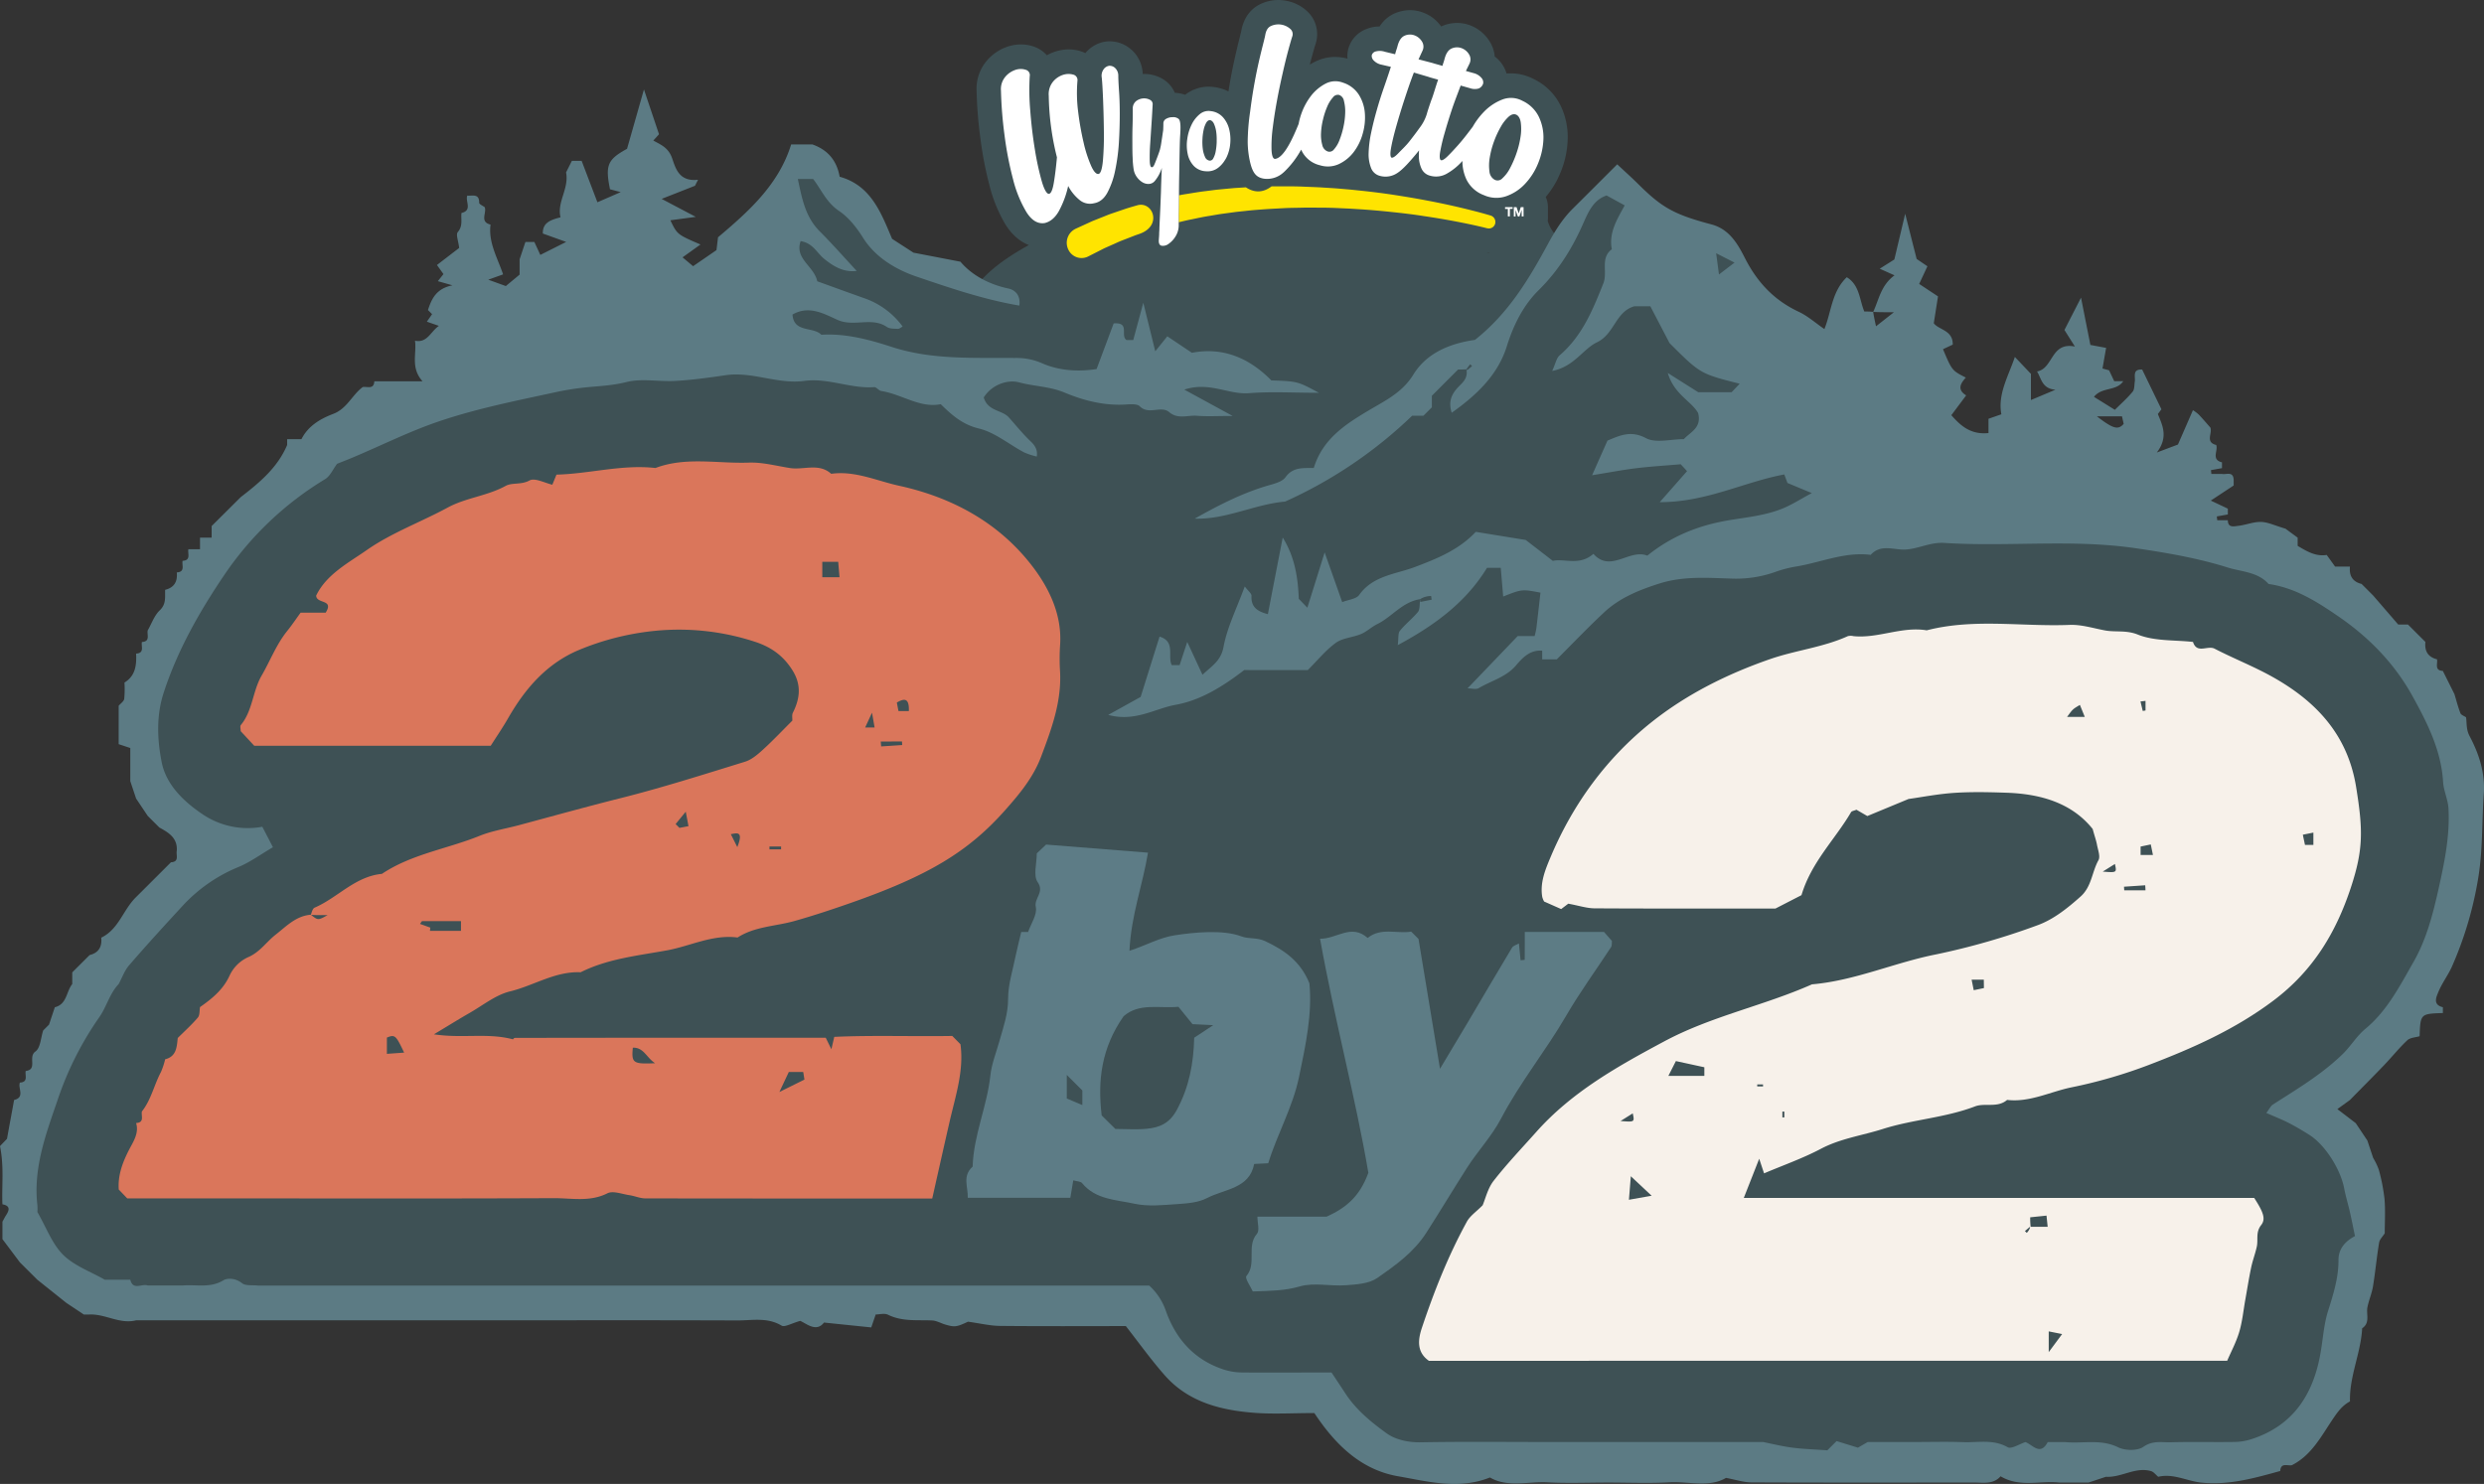 <svg xmlns="http://www.w3.org/2000/svg" viewBox="0 0 1018.99 608.92"><rect x="0" y="0" width="1018.99" height="608.92" fill="#333333" stroke="none"/><defs><style>.cls-1{fill:#3e5155;}.cls-2{fill:#5c7b84;}.cls-3{fill:#f7f1ea;}.cls-4{fill:#da765b;}.cls-5{fill:#5d7c86;}.cls-6{fill:#5d7c85;}.cls-7{fill:#ffe400;}.cls-8{fill:#fff;}</style></defs><g id="Layer_2" data-name="Layer 2"><g id="Layer_1-2" data-name="Layer 1"><polygon class="cls-1" points="394.24 115.13 372.83 108.37 354.89 87.72 333.42 67.83 325.91 70.29 321.03 81.21 317.28 105.91 317.28 136.15 263.22 145.16 158.85 168.06 118.68 192.09 99.16 211.61 72.51 252.16 63.5 279.18 58.99 308.63 66.88 328.74 83.39 344.78 72.13 361.02 50.36 386.93 21.08 429.9 9.06 465.39 12.44 509.69 35.72 525.83 94.28 534.47 239.19 531.84 373.59 532.96 466.95 534.47 478.33 551.73 497.65 570.13 543.28 570.13 559.04 588.9 596.96 598.28 668.22 598.28 794.8 602.79 852.62 600.91 884.9 598.28 931.83 596.78 953.23 571.63 965.62 523.95 970.12 487.5 959.98 462.39 950.97 456.09 972.75 432.73 995.65 393.31 1009.91 346.51 1006.91 308.63 996.02 279.56 970.5 252.91 928.83 228.5 883.22 210.48 770.4 177.07 711.49 104.99 672.23 83.03 657.28 78.01 638.25 102.36 631.5 93.83 617.45 94.96 610.82 103.8 563.17 91.6 535.89 91.6 493.2 93.83 484.26 103.91 469.69 100.91 446.8 112.63 431.03 105.91 420.89 111 407.38 119.26 394.24 115.13"/><path class="cls-1" d="M646.91,100.84a14.24,14.24,0,0,1-12-10.21A10,10,0,0,0,635,88.8V85a10,10,0,0,0-.91-4.15,37.14,37.14,0,0,0,6-9.91,38.74,38.74,0,0,0,3-13.31,29.75,29.75,0,0,0-2.73-13.94,23.78,23.78,0,0,0-11.43-11.37,20.27,20.27,0,0,0-9.12-2.22c-.59,0-1.19,0-1.78.08a13.59,13.59,0,0,0-4.86-7A13.73,13.73,0,0,0,611,16.87a16,16,0,0,0-8.15-6.56,15.21,15.21,0,0,0-5.14-.9,15.68,15.68,0,0,0-6,1.22l-.52.23a15.83,15.83,0,0,0-7.64-5.8,15.21,15.21,0,0,0-5.14-.9,15.68,15.68,0,0,0-6,1.22,13.82,13.82,0,0,0-6.47,5.5h-.19a13.82,13.82,0,0,0-5.14,1,12.08,12.08,0,0,0-7.68,8.88,11.83,11.83,0,0,0-.17,3.3,19.35,19.35,0,0,0-5-.69,18.41,18.41,0,0,0-8.4,2c-.7.35-1.38.74-2.05,1.15.3-1.16.58-2.25.87-3.28.89-3.25,1.27-4.54,1.43-5A12.84,12.84,0,0,0,536,4.41,17.09,17.09,0,0,0,527.07.22a16.93,16.93,0,0,0-10,1.44c-2.91,1.38-6.63,4.4-7.87,11-.11.57-.43,1.86-.77,3.22-1.07,4.27-2.9,11.57-4.49,21.63a18.66,18.66,0,0,0-5.7-1.76,16.8,16.8,0,0,0-2.44-.18,15.59,15.59,0,0,0-9.63,3.33,14,14,0,0,0-4.23-.81,12.11,12.11,0,0,0-5.54-6,14.79,14.79,0,0,0-7-1.74l-.63,0a14,14,0,0,0-4.66-10l-.05,0a13.19,13.19,0,0,0-8.74-3.39A11.33,11.33,0,0,0,454,17a13.29,13.29,0,0,0-8.76,4.79,13.91,13.91,0,0,0-2.1-.83,16.48,16.48,0,0,0-4.69-.69,18.22,18.22,0,0,0-5.15.77,17.66,17.66,0,0,0-3.84,1.65,12.71,12.71,0,0,0-5.27-3.54,16,16,0,0,0-5.35-.92,17.61,17.61,0,0,0-5,.74,19.12,19.12,0,0,0-8.8,5.68,17.73,17.73,0,0,0-4.42,12.75,177.66,177.66,0,0,0,1.55,19.3,149.79,149.79,0,0,0,3.73,19.35,59.33,59.33,0,0,0,6.59,16.11c1.62,2.61,4.74,6.56,9.57,8.39-9.54,5.32-18.6,11.43-24.5,20.94-2.39,3.85,2.25,9.33,6.27,7.18,1.61,4.81,7.91,4.42,9.6-.1a30,30,0,0,1,4.5-8l.85-.74a42.94,42.94,0,0,1,8.08-5.62,4.67,4.67,0,0,0,2.05-2.35c.64-.3,1.29-.58,2-.84a5.36,5.36,0,0,0,.9-.44,15.91,15.91,0,0,0,19.09,3.56l.28-.14,6-3.08.81-.36,2.29-1,1.5-.67c.72-.33,1.4-.64,2-.87l.14,0,1.65-.64,2.21-.86a11.31,11.31,0,0,0,6.34,4.09,12.42,12.42,0,0,0,2.9.34,14,14,0,0,0,7.65-2.36,19.81,19.81,0,0,0,6-6.15,18.12,18.12,0,0,0,1.47-2.83c1.88-.4,3.66-.76,5.44-1l.14,0,2.43-.42,1.21-.2c.6-.1,1.29-.19,2-.29l1.4-.19,1.37-.19,2.21-.3,2.22-.24L512,96.5h.12c2.25-.26,4.56-.44,7-.62l.31,0h.15c1.53-.14,3.13-.21,4.82-.29l2.63-.13c1.6-.07,3.22-.11,4.93-.14l2.53-.06h4.42c1.24,0,2.18,0,3.05,0l1.72,0c2,0,3.86.08,5.68.17h.08l1.63.07,2.06.09,3.63.22c4.19.27,8.69.66,13.75,1.2,4.73.52,8.75,1,12.24,1.57h.05c6.1.89,12.06,1.95,18.22,3.25,2.48.53,4.12.91,4.9,1.1l1.79.44,0,0a12.57,12.57,0,0,0,13.07-4.64H625a9.88,9.88,0,0,0,2.38-.3,24.74,24.74,0,0,0,19.5,12.34C653.31,111.42,653.28,101.42,646.91,100.84Z"/><path class="cls-2" d="M916.3,196.83v2.38l-9.39,6.2,7,3.31v2.38l-4.52.81c.05.52.11,1.05.17,1.57h4.35c0,3.23,2.55,2.49,4.21,2.3,3.17-.35,6.31-1.7,9.43-1.61,2.85.08,5.66,1.5,10,2.77l5,3.68V224c3.68,2.16,7.32,4.46,11.92,3.72l3.42,4.76H964c-.38,3.69,1,6.21,4.77,7.14,1.59,1.58,3.17,3.17,4.76,4.76l10.27,11.89h4l7.15,7.14c-.39,3.69,1,6.2,4.76,7.13.36,1.81-1.18,4.56,2.39,4.76q2.39,4.76,4.76,9.52c.8,2.62,1.47,5.3,2.46,7.84.3.75,1.52,1.13,2.31,1.67.36,2.58,0,5,1.45,7.72,3.84,7.28,6.42,15,5.82,23.68-.78,11.12-.4,22.2-2.1,33.42A149.33,149.33,0,0,1,1006,396.26c-1.58,3.69-4.16,7-5.68,10.68-.85,2.1-2.52,5.32,1.8,6.37v2.38c-9.18.3-9.23.35-9.54,9.51-1.72.53-3.89.56-5.06,1.67-3.39,3.18-6.3,6.85-9.52,10.21-4.61,4.82-9.34,9.53-14,14.29l-5.16,3.74,7.54,5.77,4.77,7.14c.79,2.38,1.59,4.76,2.38,7.14a27,27,0,0,1,2.33,4.9A77.67,77.67,0,0,1,978.18,492c.4,4.67.09,9.39.09,14.09-.79,1.26-2.07,2.44-2.3,3.79-1,6-1.54,12-2.52,18-.48,2.89-1.71,5.66-2.28,8.55s1.21,6.39-2.16,8.63c-.53,10.19-5.28,19.68-5,30-3.38,1.8-5.27,4.61-7.44,7.85-4.52,6.76-8.54,14.38-16.4,18.32-1.8.36-4.56-1.18-4.76,2.38-10.54,2.91-21,5.9-32.2,4.79-6-.59-11.6-3.9-17.86-2.41-1-.8-1.82-2-2.93-2.32-6.46-1.87-12.19,2.72-18.52,2.32l-7.15,2.37H844.79c-7.91-.89-16.22,2.14-24.11-2.58-3.14,3.6-7.52,2.45-11.64,2.58h-4.77c-28.57,0-57.15.06-85.73-.07-3.27,0-6.54-1.12-10.5-1.85-6.86,4.08-15.23,1.38-23.25,1.82-8.31.46-16.66.1-25,.1s-16.69.34-25-.09c-8-.42-16.39,2.23-23.57-2-12.89,5.14-25.5,1.62-37.73-.5-15.69-2.73-26.22-13.7-34.31-25.93-9,0-17,.51-24.9-.12-13.73-1.09-26.84-4.47-36.43-15.32-5.5-6.24-10.36-13-16-20.25-16.6,0-34,.11-51.42-.07-4.05,0-8.09-1-13.33-1.73-4.71,2.19-5.44,2.33-9.42,1.14-1.76-.53-3.47-1.55-5.24-1.64-6.11-.3-12.28.55-18.12-2.34-1.49-.74-3.66-.11-5.09-.11-.78,2.28-1.24,3.6-1.82,5.3l-19.39-2c-3.16,4.16-7.26.35-9.74-.68-3.63,1-6.39,2.7-7.66,1.94-5.87-3.52-12.12-2.1-18.18-2.12-32.95-.13-65.89-.06-98.83-.06H55.83c-6.67,1.71-12.58-2.65-19.07-2.38H34.38l-7.15-4.76-11.92-9.52L8.16,518,1,508.46v-7.13c.49-.89.93-1.81,1.48-2.66,1.42-2.15,1.79-3.9-1.48-4.48-.35-7.53.76-15.2-1-23.9l2.88-3c1-5.72,2-10.82,2.9-15.92,4.59-1.12,1.47-4.8,2.38-7.14,3.57-.2,2-3,2.38-4.76,5.06-.6.79-5.74,4-8,2.07-1.47,2.19-5.66,3.18-8.64l2.39-2.38c.79-2.38,1.59-4.75,2.38-7.13,5-1.22,4.66-6.43,7.15-9.52V399L32,396.65l4.76-4.75c3.77-.94,5.15-3.45,4.77-7.14,7.22-3.45,9-11.53,14.3-16.65l4.77-4.76,9.53-9.52c3.57-.2,2-2.95,2.39-4.75.35-5.23-3.33-7.43-7.15-9.52L60.6,334.8l-4.77-7.13c-.79-2.38-1.59-4.76-2.38-7.14V306.94l-4.77-1.58V289.61c.79-.94,2.11-1.79,2.28-2.82a42.72,42.72,0,0,0,.1-6.7c4.55-2.78,5-7.21,4.77-11.89,3.57-.21,2-3,2.38-4.76,3.57-.21,2-3,2.39-4.76,1.61-2.8,2.71-6.12,4.95-8.25,2.75-2.62,2.06-5.47,2.2-8.4,3.76-.93,5.15-3.45,4.77-7.14,3.56-.2,2-2.95,2.38-4.76,3.57-.2,2-2.95,2.38-4.75h4.77v-4.76h4.77v-4.76L94,208.72,98.74,204c7.71-5.94,15.14-12.12,19.06-21.41v-2.38h5.86c2.75-5.45,7.75-8.36,13.05-10.38,5.65-2.15,7.72-7.75,12.08-11,1.81-.36,4.56,1.18,4.77-2.38h19.76c-5-5.61-2.31-11.32-3.08-16.65,5,1.07,6.4-3.73,9.8-6.09L175.11,132l2.14-3.09-1.69-1.69c1.49-4.58,3.38-8.82,10.05-10.14l-6-1.71,2.31-2.9-2.67-3.73,9.11-7c-.31-2.81-1.43-5.53-.56-6.52C190,92.63,189,90,189.31,87.4c4.59-1.11,1.48-4.79,2.38-7.14,2.07.21,4.94-1,4.88,2.95,0,.59,1.48,1.21,2.27,1.81.91,2.34-2.2,6,2.39,7.14-.95,7.36,2.86,13.66,5.15,20.43l-6.08,2.18,7.2,2.61,5.65-4.69v-6.26c.79-2.38,1.59-4.76,2.38-7.13h3.68l2.44,5.3,10.6-5.33-9.57-3.44c-.12-4.32,2.91-5.56,7.26-6.65-1.55-6.28,3.59-11.81,2.27-18.43L234.6,66h4l6.47,17,9.56-4.17-4.4-1.17c-2-9.92-1-12.2,7-16.6l6.93-24.35,6.18,18.38L268,57.67c3.13,1.76,6.19,2.88,7.72,7.27,1.4,4,2.77,9.71,10.62,8.82l-1.23,2.46-13.69,5.39,14,7.38L275,90.39c2.8,5.82,2.8,5.82,12.35,9.94L280,105.6l4.32,3.63,9.6-6.6c.13-1.1.36-3,.63-5.26,12.47-10.54,24.9-21.55,30-38.1h8.73c6.07,2.16,9.94,6.34,11.17,13.25,12.87,3.56,17,14.84,21.5,25.48l8.77,5.68L394,107.39c4.29,5.15,11.25,9.23,19.66,11,3.29.71,5.05,3.38,4.49,7-14.6-2.47-28.57-7.27-42.49-12-8.61-3-16.7-8-21.57-15.75-2.78-4.43-6-8.45-9.87-11.07-5.24-3.5-7.28-8.77-10.64-13.11h-6.29c1.72,8.08,3.08,15.57,9,21.48,5.22,5.23,10.11,10.8,15.14,16.22-5.35.69-9.48-1.81-13.4-5-2.93-2.39-4.6-6.47-9.6-7.21-2.53,7.33,5.49,10.18,6.83,16.47,5.84,2.11,12.37,4.49,18.92,6.82A32.88,32.88,0,0,1,370.29,134c-.72.35-1.39,1-2,.93-1.49-.06-3.29,0-4.41-.73-6.23-4.3-13.48.08-20.26-2.92-5.38-2.39-11.7-6.19-18.52-2.2.53,7.59,8.45,4.8,11.84,8.29,10-.63,19.71,2,28.91,5,16.65,5.4,33.56,4.34,50.5,4.52A26.21,26.21,0,0,1,427.36,149c7.36,3.3,15.55,3.54,22.49,2.43l7-18.72c6.9-.56,2.54,5,5.28,6.83h2.75l4.13-15.3c1.71,6.94,3.09,12.53,4.9,19.91l4.95-6.15,10.09,6.77c12.54-2.45,23.42,2,32.58,11.33,10.75.37,10.75.37,19.52,5.08-10.63,0-19.69-.56-28.65.16-8.45.67-16.35-4.85-26.56-1.46l19.82,10.81c-6.19,0-10.47.26-14.71-.08-3.75-.29-7.72,1.55-11.29-1.47-3.41-2.89-8.46,1.32-12.14-2.45-1-1-3.68-.83-5.56-.71-8.9.59-17.34-1.58-25.36-4.93-6-2.49-12.37-2.49-18.46-4.13-4.61-1.25-11.12.71-14.59,6.17,1.67,5.69,7.32,5.06,10.21,8.09,3,3.36,5.84,6.91,9.1,10,1.92,1.83,2.84,3.63,2.45,6.16a29.66,29.66,0,0,1-5.23-1.72c-6.18-3.29-11.92-8.18-18.48-9.77s-10.83-5.21-15.69-10c-8.55,1.72-15.94-4.09-24.41-5.41-1-.16-2-1.64-2.86-1.58-9.73.71-18.92-3.89-28.78-2.55-10.86,1.47-21.33-4-32.32-2.33-6.78,1-13.6,1.93-20.43,2.33s-13.79-1.13-20.13.46c-5.32,1.34-10.46,1.63-15.76,2.09a116.71,116.71,0,0,0-14.48,2.33c-15.56,3.36-31.12,6.48-46.32,11.59-12.27,4.13-23.68,9.89-35.5,14.86-2.36,1-4.76,1.92-6.64,2.68-1.72,2.28-2.85,5.05-4.92,6.3a133.11,133.11,0,0,0-41.52,39.56c-10.06,14.91-19,30.6-24.67,48-3.13,9.6-2.66,19.34-.83,28.62S75.5,329,83,334.06a33.07,33.07,0,0,0,24.61,5.2c1.29,2.48,2.61,5,4.35,8.4-5.23,3.06-9.43,6.17-14.11,8.1a64.43,64.43,0,0,0-23.07,16.08c-7.36,8-14.7,16-21.81,24.25-1.89,2.18-2.88,5.11-4.28,7.7-3.77,3.95-5,9.45-8,13.67a132.94,132.94,0,0,0-17.2,34.33c-4.74,13.78-9.89,27.67-8.15,42.77a20.09,20.09,0,0,1,0,2.79c3.66,6.33,6,13,10.54,17.53s11.22,6.87,17.08,10.23H53.45c1.11,4.59,4.8,1.48,7.15,2.38H74.9c5.6-.48,11.34,1.19,16.8-2.16,1.7-1,5-.85,7.58,1.21,1.5,1.2,4.36.69,6.61,1H471.45a24.93,24.93,0,0,1,6.7,10.06c3.75,10.76,10.65,19.53,22.37,23.86a25.3,25.3,0,0,0,8.78,1.72c11.9.12,23.81,0,36.91,0,1.66,2.5,3.71,5.56,5.72,8.64,4.39,6.73,10.64,11.82,16.92,16.35,3.52,2.53,8.73,3.77,13.91,3.67,17.45-.32,34.91-.12,52.37-.12h88.1c4,.8,8,1.8,12.12,2.32,4.39.57,8.84.7,14.26,1.09l3.8-3.79,8.76,2.7,4-2.32H785.2c6.74,0,13.49-.19,20.22.06,6.06.22,12.25-1.3,18.18,2.08,1.52.86,4.77-1.31,7.28-2.11,3,1.11,6.07,5.81,9.14,0h7.15c7.23.72,14.58-1.38,21.76,2.15,2.84,1.39,7.94,1.49,10.33-.2,3.83-2.69,7.48-1.77,11.19-1.87,8.73-.24,17.47,0,26.2-.13a23.67,23.67,0,0,0,6.68-1.07c18.21-5.77,26-19.57,28.73-36.2.91-5.56,1.3-11.29,3-16.61,2.15-6.85,4.29-13.54,4.24-20.85,0-4.72,3-7.79,6.76-9.74-.7-3.36-1.34-6.63-2.08-9.88s-1.72-6.45-2.35-9.71c-1.53-7.95-7.82-17.84-14.28-21.95-2.81-1.78-5.69-3.48-8.65-5-2.76-1.41-5.67-2.51-9-4,1.32-1.74,1.8-2.89,2.67-3.44,9.88-6.35,19.92-12.27,28.53-20.61,3.44-3.32,5.76-7.43,9.49-10.52,8.88-7.35,14.12-17.64,19.71-27.43,5.33-9.35,7.95-19.64,10.32-30.27,2.42-10.9,4.61-21.57,4-32.68-.2-3.66-2-7.24-2.21-10.91-.79-13-6.51-24.24-12.57-35.22-7.3-13.22-17.68-23.93-30.1-32.49-8.84-6.08-17.91-11.93-28.92-13.49-4.41-5-11.17-5-16.72-6.75-12.09-3.8-24.69-6-37.38-7.86-26.32-3.94-52.65-.54-78.88-2.24-5.71-.37-10.37,2.31-15.7,2.7-4.86.36-10.32-2.48-14.54,2.2-10.52-1.32-20.15,3-30.19,4.72a49,49,0,0,0-8.64,2.18,48,48,0,0,1-18,2.85c-10-.3-20.08-1.13-30,2.06-8.29,2.65-16.14,5.83-22.5,11.77-6.67,6.23-13,12.85-19.43,19.29h-6V267c-4.94-.39-8,2.81-10.76,6.07-4.1,4.81-10.14,6.26-15.26,9.29-1.11.66-2.94.1-4.6.1L622.6,261h6.94a31.47,31.47,0,0,0,.71-3.2c.59-4.83,1.12-9.67,1.68-14.61-7.59-1.44-7.59-1.44-15.29,1.58-.33-3.91-.65-7.58-1-11.76H610c-8.33,13.67-20.82,23.27-36.61,31.71.38-2.91.05-4.85.87-5.86,2.24-2.76,5.13-5,7.4-7.73.83-1,.65-2.86.9-5.26a10,10,0,0,1,.07,1.13l4.66-.91-.21-1.53a8.41,8.41,0,0,0-4.52,1.31C575.21,247,571,253.15,565,256.08c-2.33,1.14-4.28,3.08-6.65,4.08-3.38,1.43-7.51,1.58-10.36,3.62-4.14,3-7.43,7.11-11.5,11.17H510.4c-8.84,6.81-18,12.45-28.07,14.25-8.58,1.54-16.75,7.16-27.71,4.15l13.3-7.37c2.29-7.29,5-16,7.76-24.75,6.7,2,3.17,8.16,5,11.7h3.22l3.14-9.52,6.24,13.46c4.31-3.94,7.61-5.86,8.65-11.46,1.51-8.07,5.38-15.7,8.7-24.77,1.37,1.84,2.81,2.88,2.76,3.85-.21,4.32,2,6.33,6.73,7.52,2-10.46,4-20.64,6.08-31.44,5,8,6.25,16.52,6.6,25.16l3.51,3.64c2.25-7.18,4.44-14.2,7.09-22.69,2.64,7.46,4.88,13.79,7.21,20.4,2.4-1,5.76-1.22,7-3,5.66-7.92,14.91-8.43,22.79-11.4,9.23-3.49,18.12-7.1,25-14.44l20.49,3.33L637,230.15c4.74-1.08,10.93,2.17,16.65-2.88,7.06,7.92,14.74-2.19,22.12.74,10.09-8.15,21.35-12.55,33.69-14.57,7.36-1.21,14.88-1.95,21.84-4.79,3.74-1.52,7.18-3.76,11.95-6.32l-10-4.15c-.28-.78-.79-2.15-1.29-3.5-16.62,3.11-32,11.41-51.1,11.38,4.52-5.13,7.77-8.82,11.21-12.74l-2.6-2.82c-6.29.55-12.27.9-18.2,1.62-5.52.67-11,1.73-18.15,2.89,2.53-5.72,4.4-9.94,6.3-14.21,5.09-2.11,9.58-4.31,15.81-1,4,2.13,10.11.4,15.52.4,2.63-2.92,7.45-4.6,5.85-10.75-2.85-4.93-9.84-7.61-12.44-16.4l12.49,7.89h13.7l3.3-3.48c-16.16-4.09-16.16-4.09-28.77-16.68-3.38-6.47-5.57-10.68-7.87-15.09h-6.58c-7.74,2.2-8.08,11.32-15.31,14.77-5.81,2.78-9.32,10-18.38,11.76,1.38-3,1.74-5.27,3.07-6.42,9.24-7.94,13.56-18.56,17.92-29.52,1.86-4.69-1.41-10.37,3.48-14-1.33-6.84,2.24-12.41,5.28-18l-7.43-4.07c-5.53,1.86-7.58,7-9.68,11.69C644.9,102,639.33,111,631.26,119c-6.27,6.15-10.36,14.21-13.1,23-3.62,11.64-12.08,19.89-22.64,27.37-1.8-5.6.85-8.78,3.69-11.56,1.86-1.84,2.89-3.61,2.33-6.28,0,0,.19.2.34.36l2-1.66-.75-.75a14.08,14.08,0,0,0-1.54,2.05c-1.46.11-3,.11-3.47.11l-10.74,10.76v4.74l-3.47,3.46h-4.63a183.52,183.52,0,0,1-52.11,35.22c-12.56,1.11-24.15,7.41-37.07,7,9.77-5.49,19.62-10.58,30.39-13.68,2.44-.7,5.54-1.49,6.84-3.31,3.09-4.32,7.36-3.71,11.62-3.81,3.67-12,13.06-18,23-23.89,6.53-3.86,13.37-7.15,17.85-14.43,5.61-9.13,15.48-12.85,25.25-14.23,13.68-10.81,22.1-24.87,29.9-39.27,2.92-5.38,6-10.42,10.37-14.71,5.87-5.82,11.7-11.67,18.1-18.06,3.13,2.93,6,5.49,8.7,8.18,9.67,9.58,14.59,12.41,30.06,16.5,7.39,2,10.8,8.24,13.69,13.91,5.07,9.93,12,17.22,22,21.91,3.69,1.72,6.84,4.56,10.54,7.1,2.88-7.12,3-15.39,9.18-21.27,5.29,3.21,5.18,9.27,7.19,14.07a27.66,27.66,0,0,1,3.65.15c.2,1.53.55,3.15,1.15,5.91l7.34-5.77c-4,0-6.22,0-8.49-.14,2.39-5.14,3.14-10.88,8.74-15l-6.07-2.72,6-3.78,4.45-18.77c1.77,7,3,11.87,4.7,18.55l4.42,3-3.38,7.25,7.72,5.11c-.52,3.32-1.07,6.81-1.73,11,1.92,2.74,7.93,2.8,7.78,8.79l-4,1.88c3.7,8.76,3.7,8.76,9.37,11.65-2.28,2.48-3.61,5,.14,7.3l-6.09,8.13c3.34,3.75,7.51,8.14,15.24,7.33v-5.86L821,170c-1.54-8.3,2.82-15.48,5.54-23.53l6.59,6.95v10.73l10.06-4.23c-5.54-.42-5.78-4.63-7.55-7.48,6.81-1.3,5.52-12.21,15.53-10.24-2.08-3.3-3.06-4.84-4.29-6.8l6.8-13.26c1.36,6.89,2.52,12.75,3.84,19.4l6.45,1.21c-.47,2.69-.94,5.39-1.48,8.47l2.7.73,2.11,4.47H871c-2.78,4.2-8.78,2.27-12,6.43l8.56,5.32c2.4-2.39,5.07-4.74,7.31-7.45.83-1,.63-2.84.9-4.3.18-2.1-1-5,3-4.77l7.9,16.3-1.47,1.93c1.67,4.27,4.55,9.32-.44,15.81l8.68-3.28c2.12-4.84,4.13-9.47,6.15-14.1a17.52,17.52,0,0,1,2.37,1.79c1.65,1.73,3.19,3.56,4.78,5.35.91,2.34-2.21,6,2.39,7.14.9,2.34-2.21,6,2.38,7.13v2.38l-4.53.81.17,1.57h4.36C913.34,194.81,916.09,193.27,916.3,196.83Zm-56.12-26c6.72,5.2,8.74,5.68,11,3.1-.21-.93-.45-2-.7-3.1ZM704,103.91c.38,2.89.68,5.14,1.16,8.72l6.38-4.87Z"/><path class="cls-3" d="M651.72,558.42H586.2c-5.25-3.65-4.47-8.93-2.87-13.67,5-14.94,10.82-29.62,18.43-43.48,1.32-2.39,3.89-4.09,6.45-6.69,1.15-2.67,2.08-6.89,4.48-10,5.46-7,11.63-13.48,17.56-20.13,14.62-16.43,33.32-26.88,52.46-37.13,19.34-10.36,40.81-14.61,60.61-23.4,17.59-1.51,33.76-8.9,50.94-12.3a292.59,292.59,0,0,0,41.48-11.92c6.55-2.34,12.37-7,17.77-11.82,4.57-4.1,4.62-10.06,7.32-14.89.85-1.54-.21-4.22-.6-6.34-.33-1.82-1-3.59-1.77-6.48-8.53-10.67-21.28-14.4-35.37-14.88-7.14-.24-14.32-.41-21.43.06-6.8.46-13.55,1.79-18.73,2.51l-16.91,7-4.46-2.59c-.92.4-1.92.51-2.22,1-6.52,11.16-16.29,20.46-20.33,34.05l-10.67,5.49c-24.09,0-49.1.06-74.11-.08-3.28,0-6.55-1.12-10.89-1.91l-2.91,2.21-7-3.1a7.84,7.84,0,0,1-.76-1.87c-1-5.9,1.28-11.28,3.43-16.4,9.18-21.8,22.95-40.62,41.35-55.29,14.45-11.51,31.09-19.82,48.73-25.93,10.48-3.63,21.66-4.79,31.83-9.4a5,5,0,0,1,2.37,0c10.14,1,19.79-4.1,30-2.39,19.36-5,39.06-1.44,58.59-2.23,4.79-.2,9.67,1.35,14.49,2.26,4.44.83,8.72-.22,13.56,1.73,6.83,2.74,15,2.16,22.59,3,1.61,5.06,6,1.28,8.88,2.78,7.82,4.06,16.09,7.27,23.76,11.58,17.86,10,30.8,23.71,34.27,45.12,2.87,17.67,3,25.67-2.12,41.23-6.1,18.51-15.49,34.16-31.65,46.36-15.71,11.85-33.1,19.57-51.06,26.43a201.07,201.07,0,0,1-31.81,9.25c-8.78,1.78-17.17,6.27-26.52,5.18-3.93,3.41-9.11,1.11-13.19,2.67-12.27,4.69-25.45,5.33-37.83,9.27-8.41,2.68-17.23,3.86-25.25,8.06-7.56,4-15.67,6.83-23.43,10.14-.49-1.45-.9-2.68-2-6l-6.32,16.08H924.73c3.49,5.49,4.93,8.48,2.87,11.11-2.37,3-1.18,5.95-1.81,8.86s-1.7,5.66-2.31,8.54c-.92,4.39-1.62,8.84-2.41,13.27s-1.22,9-2.49,13.24-3.36,8.1-4.94,11.79H651.72Zm181.15-55H840c-.18-1.68-.31-3-.48-4.6l-6.69.69a30,30,0,0,0,.25,4.45l-.46-.47-1.95,1.66.75.75A5.5,5.5,0,0,0,832.87,503.38ZM684.4,441.48h14.76v-3.54l-11.67-2.54Zm-16.18,50.83,9.32-1.65-8.54-8C668.67,486.72,668.5,488.84,668.22,492.31Zm187-198.13-2-4.92c-2.94,1.73-2.94,1.73-5.26,4.92ZM840.43,546.32v8.52l5.5-7.42ZM813.8,402h-5c.34,1.71.56,2.77.87,4.32l4.18-.87ZM949,346.7v-5.05l-4.33.87c.35,1.66.63,3,.88,4.18Zm-70.88,4.13h5.06c-.35-1.71-.56-2.77-.88-4.32l-4.18.87Zm2,14.5c0-.68-.07-1.37-.1-2.06l-8.71.59.1,1.47Zm-17.53-7.67c5.78.45,5.78.45,5-3.14ZM664.79,460c5.78.46,5.78.46,5-3.14ZM880.14,287.6l-2.07.24.93,3.89,1.14-.18ZM723.23,445.82V445h-2.38v.79Zm7.94,12.69h.8v-2.38h-.8Z"/><path class="cls-4" d="M127.52,375.39c.38-1.1.72-2.58,1.54-2.94,9.48-4.08,16.61-12.82,27.61-13.86,12.17-8.14,26.73-10.22,40-15.58,5.14-2.08,10.71-2.94,16.07-4.37,13.95-3.74,27.85-7.61,41.87-11.13,17.16-4.32,34.06-9.71,51-14.94,2.74-.85,5.23-3,7.42-5,4.11-3.74,7.92-7.8,12-11.86.05-1-.24-2.33.23-3.27,2.91-5.74,3.52-11.31,0-17.11-3.73-6.11-8.81-9.84-15.76-12.05A100.08,100.08,0,0,0,267.33,259a109.32,109.32,0,0,0-30,7.78c-13.22,5.61-22,15.91-28.93,28-2.24,3.9-4.8,7.62-7.1,11.25H104.31l-5.57-6c0-1-.34-2,.05-2.51,4.89-5.9,4.8-13.84,8.54-20.3,3.51-6.06,6-12.72,10.45-18.26,1.92-2.36,3.61-4.91,5.54-7.56H133.6c3.55-5.65-3.77-3.46-3.9-7,4.18-8.7,13.19-13.4,20.78-18.7,10.16-7.09,22.18-11.47,33.17-17.42,7.53-4.08,16.22-4.75,23.76-8.89,2.67-1.46,6.43-.36,9.82-2.24,2.14-1.18,6.18,1,9.35,1.75.59-1.44,1.15-2.79,1.7-4.14,13.59-.34,26.91-4.26,40.6-2.72,12.53-4.73,25.55-1.74,38.34-2.21,5.59-.21,11.26,1.36,16.88,2.23s11.79-2.21,16.88,2.36c9.78-1.35,18.63,2.88,27.79,4.89,22.07,4.83,41.34,15.37,55,33.41,6.81,9,12,19.87,11.09,32.19a84.89,84.89,0,0,0,0,10.7c.66,12.36-3.52,23.57-7.77,34.86-3.28,8.71-9,15.5-15.1,22.36-14.94,16.72-31.24,26.55-62.89,37.64-7.66,2.69-15.33,5.24-23.17,7.45s-16.28,2.21-23.36,6.78c-10.15-1.35-19.31,3.49-28.9,5.26-11.9,2.18-24.34,3.41-35.47,9-10.45-.46-19.23,5.48-29,7.86-5.88,1.43-11.09,5.71-16.54,8.82-4.43,2.54-8.77,5.25-14.65,8.78,11.72,1.79,22-.73,32.54,2.09-.43.43.13-.62.7-.62,42.38-.08,84.76-.07,127.48-.07l2.32,4.73,1.18-5.08c16-.73,32.45-.11,48.41-.38L394,428.5c1.5,10.82-2.06,21.29-4.49,31.91-2.39,10.45-4.73,20.91-7.09,31.4-39.9,0-78.78,0-117.67-.06-2.19,0-4.36-1-6.57-1.32-3-.44-6.72-1.92-9-.77-7.16,3.61-14.54,2-21.77,2-42.9.2-85.8.1-128.69.1H52.21l-3.49-3.64c-.42-5.83,1.53-11.15,4.39-16.63,1.57-3,4-6.6,2.72-10.66,3.57-.2,2-2.95,2.38-4.75,3.82-4.82,5-10.91,7.83-16.21a30.75,30.75,0,0,0,1.71-5.2c4.71-1.18,4.76-5.13,5.17-8.74,2.84-2.82,5.75-5.44,8.26-8.4.83-1,.61-2.82.87-4.27,5-3.53,9.54-7.17,12.2-13.08a15.45,15.45,0,0,1,7.4-7.35c4.95-2.05,7.59-6.32,11.46-9.33,4.36-3.39,8.25-7.65,14.41-8.16,2.93,2.36,2.93,2.36,6.89.15C131.74,375.54,129.54,375.54,127.52,375.39Zm49,5.25c-.05.45-.09.89-.14,1.34H189.1v-4h-16l-.81,1.13Zm160.8-143.77h7.07c-.22-2.56-.4-4.68-.54-6.34h-6.53ZM165.78,431.93c-3.39-7.17-3.78-7.51-7.07-6.16v6.67Zm102.94,4.35c-3.59-2.36-4.62-6.5-9.12-6.38C259,436.2,259.66,436.69,268.72,436.28Zm51,11.81L330,443c-.2-1.24-.32-2-.5-3.11h-5.92Zm53.11-156.31c.2-5.31-1.76-5.35-4.93-3.5.24,1.23.44,2.29.68,3.5Zm-11.53,12.51.17,2,8.63-.57-.09-1.47Zm-84.15,33.86,1.58,1.56,3.7-.7-1.12-5.94Zm25.31,9.44c2.73-6.87-.37-5.68-2.66-5.29C300.59,343.88,301.38,345.47,302.45,347.59Zm52.44-49.06h3.88c-.29-1.65-.47-2.7-1.06-6.08Zm-34.48,50v-1.19h-4.77v1.19Z"/><path class="cls-5" d="M418.93,382.43h2.82c1.17-3.42,3.82-7.19,3.16-10.23-.81-3.67,3.7-6,.75-10.25-1.86-2.66-.35-7.67-.35-11.76l3.82-3.63,41.8,3.33c-2.14,13.1-6.94,25.78-7.6,40.26,6.93-2.26,12.31-5.41,18.63-6.37,7.83-1.19,19.73-2.4,27.17.42,3.23,1.23,6.44.37,9.9,2,7.84,3.74,14.38,8.14,18.11,17.27,1.25,12.4-1.51,25.32-4.26,38.5-2.62,12.53-8.93,23.32-12.62,35.36l-5.77.29c-1.94,10.17-12.07,10.22-19.35,14-3.5,1.82-7.95,2.19-12,2.46-5.93.39-12.12,1.1-17.8-.15-7.46-1.64-15.9-1.65-21.48-8.48-.57-.69-2-.66-3.58-1.1-.42,2.51-.79,4.69-1.2,7.15H397c.19-4.31-2.37-8.93,2-12.79.37-12.86,5.92-24.72,7.28-37.43.5-4.71,2.36-9.28,3.65-13.9,1.63-5.78,3.64-11.32,3.62-17.62,0-5.88,1.95-11.77,3.11-17.63C417.3,389.21,418,386.31,418.93,382.43Zm42,34.57c-9.1,13-10.72,26.33-9,40.71,1.56,1.55,3.54,3.49,5.63,5.55,4.2,0,8.58.34,12.89-.08,5.26-.53,9.34-2.18,12.36-7.83,5-9.32,6.81-18.94,7.08-29.53l7.8-5.15-8.5-.42-5.76-7.11C475.4,413.87,467.34,411.42,460.93,417ZM444,447.46l-6.38-6.37v9.67l6.38,2.7Z"/><path class="cls-6" d="M625.5,387.14v-4.73l16.17,0H658l3.24,3.7c-.11,1,.06,1.9-.31,2.47-6.12,9.37-12.76,18.42-18.37,28.08-8.39,14.46-19,27.47-26.8,42.34-3.8,7.25-9.64,13.4-14.06,20.35-5.59,8.78-10.94,17.69-16.56,26.45-5.21,8.12-12.66,13.38-20.11,18.59-3.38,2.37-8.52,2.68-12.93,3-6.31.48-13.08-1.22-18.92.49-6.16,1.8-12.08,1.79-19.25,2.06-.85-1.93-3.35-5.46-2.64-6.3,4.37-5.18-.1-12.26,4.36-17.39,1.13-1.31.17-4.43.17-7H544.2c7.74-3.5,13.56-8.11,17.13-18-5.14-30.39-13.8-62.52-19.82-96.05,6.86.12,12.79-6.32,19.53-.32,5.52-4.45,12-1.62,17.86-2.6l3,3c2.92,17.62,5.74,34.67,8.82,53.29,4.12-6.88,7.54-12.54,10.91-18.23,6.21-10.5,12.36-21,18.65-31.49.5-.83,1.85-1.15,2.81-1.71l.69,6.9,1.69-.18Z"/><path class="cls-7" d="M466.54,84.24h0c-1.78.52-3.52,1-5.14,1.55l-5.08,1.73c-1.61.53-3.06,1.18-4.43,1.7l-3.74,1.49-7,3.2L441,94a6.36,6.36,0,0,0-2.76,8.4,6,6,0,0,0,8.15,2.84l.28-.14,6.29-3.2,3.4-1.51c1.25-.53,2.56-1.2,4-1.74L465,96.85c.78-.32,1.1-.41,2.44-.88C477,92.61,472.88,82.41,466.54,84.24Z"/><path class="cls-7" d="M611.54,88.46l-1.89-.55c-1.22-.35-3-.84-5.3-1.42-4.57-1.17-11.12-2.73-19.05-4.22-4-.77-8.27-1.49-12.84-2.2s-9.41-1.33-14.43-1.85l-3.8-.4-3.86-.33c-2.59-.24-5.22-.38-7.87-.55s-5.33-.24-8-.36-5.39-.13-8.1-.12c-1.59,0-3.18,0-4.77,0-3.91,3-7.53,2.4-10.55.4l-.84.06-4,.25-3.94.37c-1.31.14-2.61.23-3.89.39l-3.83.49c-2.54.29-5,.72-7.46,1.12-1.18.17-2.34.38-3.48.6v.09c0,2.91-.05,5.45-.08,7.61,0,1.42,0,2.53,0,3.36,1.77-.44,3.58-.88,5.45-1.23,2.3-.48,4.64-1,7-1.36l3.64-.62c1.23-.21,2.47-.35,3.72-.53l3.76-.51,3.82-.4c2.55-.3,5.14-.49,7.74-.68s5.22-.3,7.83-.45,5.25-.14,7.86-.21,5.22,0,7.81,0,5.15.09,7.69.22l3.78.17,3.72.23c4.93.31,9.68.75,14.19,1.23s8.76,1,12.68,1.63c7.83,1.14,14.32,2.41,18.83,3.36,2.26.48,4,.89,5.22,1.18l1.81.45h.07a2.65,2.65,0,0,0,3.17-1.91A2.76,2.76,0,0,0,611.54,88.46Z"/><path class="cls-8" d="M443,82.17a6.69,6.69,0,0,0,5.83,1.22q3.38-.57,5.44-4.33a33.19,33.19,0,0,0,3.17-9A79.53,79.53,0,0,0,459,58.44q.36-6.27.35-11.88T459,36.69c-.17-2.85-.26-4.71-.25-5.57a4.33,4.33,0,0,0-1.3-3.21A3.24,3.24,0,0,0,455,27a3.41,3.41,0,0,0-2.26,1.42,4.52,4.52,0,0,0-.78,3.42q.27,2.34.53,8.67c.17,4.21.29,8.62.34,13.2a120,120,0,0,1-.39,12.21q-.5,5.32-1.87,5.47c-.93.09-2-1.09-3.06-3.56a52.48,52.48,0,0,1-3-9.37A117.39,117.39,0,0,1,442.3,46a59.79,59.79,0,0,1-.3-12.89,2.28,2.28,0,0,0-1.77-2.5,7.21,7.21,0,0,0-4.13.1,8.83,8.83,0,0,0-4.12,2.8,8.07,8.07,0,0,0-1.76,5.78,109.59,109.59,0,0,0,3.36,25.27c-.36,4.06-.8,7.55-1.29,10.47s-1.16,4.43-2,4.51-1.91-1.63-2.94-5.18a114.06,114.06,0,0,1-2.81-12.95q-1.26-7.62-1.9-15.95a95.94,95.94,0,0,1-.22-14.18,2.26,2.26,0,0,0-1.63-2.64,6.64,6.64,0,0,0-4.14,0,9.24,9.24,0,0,0-4.2,2.81,7.86,7.86,0,0,0-1.83,5.79,169.64,169.64,0,0,0,1.46,18.25,139.84,139.84,0,0,0,3.48,18A49.77,49.77,0,0,0,421,86.93q3.25,5.25,7.54,4.6c2.34-.54,4.28-2.17,5.84-4.92a39.15,39.15,0,0,0,3.81-10.3A18.37,18.37,0,0,0,443,82.17Z"/><path class="cls-8" d="M503.12,64.63a16.24,16.24,0,0,0,1.55-5.7,17.55,17.55,0,0,0-.46-6,11.39,11.39,0,0,0-2.57-4.86,7.83,7.83,0,0,0-4.88-2.46,5.62,5.62,0,0,0-4.61,1.25,12.6,12.6,0,0,0-3.32,4.27,19.13,19.13,0,0,0-1.78,5.88,17.08,17.08,0,0,0,.15,6.08A10.2,10.2,0,0,0,489.64,68a7.25,7.25,0,0,0,5.06,2.27,7.13,7.13,0,0,0,5-1.42,11.26,11.26,0,0,0,2.7-3l.09-.15C502.72,65.39,502.93,65,503.12,64.63Zm-4-6.56a25,25,0,0,1-.41,4,9.11,9.11,0,0,1-1,2.91,1.54,1.54,0,0,1-1.62.92,2.39,2.39,0,0,1-1.77-1.52,11.32,11.32,0,0,1-.9-3.2,21.57,21.57,0,0,1-.15-4,22.31,22.31,0,0,1,.49-3.89,10.33,10.33,0,0,1,1.06-2.91c.45-.76,1-1.12,1.54-1.07s1.18.52,1.6,1.41a12,12,0,0,1,.94,3.25A22.51,22.51,0,0,1,499.1,58.07Z"/><path class="cls-8" d="M518.5,73.32a9.91,9.91,0,0,0,7.92-2.47c.11-.1.23-.19.34-.3a37.38,37.38,0,0,0,7-9.15,13.18,13.18,0,0,0,.94,1.73,11.19,11.19,0,0,0,6.8,4.69,10.81,10.81,0,0,0,7.71-.48,16.39,16.39,0,0,0,6.08-4.91A22.13,22.13,0,0,0,559,54.89a23.74,23.74,0,0,0,.89-8.48,16.5,16.5,0,0,0-2.49-7.59,12.05,12.05,0,0,0-6.48-4.9,8.67,8.67,0,0,0-7.08.37,18.06,18.06,0,0,0-6,5A26.42,26.42,0,0,0,533.73,47a26,26,0,0,0-1,3.84c-2.13,5.22-5.82,13.77-9.56,14.35-1,.15-1.49-1.44-1.57-4a57.42,57.42,0,0,1,.54-9c.44-3.54,1-7.06,1.71-10.93s1.51-7.61,2.32-11.2,1.58-6.75,2.33-9.5,1.28-4.59,1.59-5.52a2.82,2.82,0,0,0-.86-3.24,7.34,7.34,0,0,0-7.9-1.11c-1.33.63-2,1.92-2.32,3.81-.67,3.55-4,13.93-6.18,31.31a89.87,89.87,0,0,0-1,12.35,38.79,38.79,0,0,0,1.06,8.69c.17.67.35,1.31.56,1.9C514.49,71.64,515.91,72.9,518.5,73.32Zm23.41-18.65a28.55,28.55,0,0,1,.82-5.64,31.21,31.21,0,0,1,1.74-5.31A13.31,13.31,0,0,1,546.78,40a2.47,2.47,0,0,1,2.53-1.05,3.11,3.11,0,0,1,2,2.45,17,17,0,0,1,.52,4.85,30.62,30.62,0,0,1-.72,5.81,33.62,33.62,0,0,1-1.65,5.49,12.15,12.15,0,0,1-2.25,3.77,2.28,2.28,0,0,1-2.61.81,3.6,3.6,0,0,1-2.18-2.66A15.34,15.34,0,0,1,541.91,54.67Z"/><path class="cls-8" d="M631.3,48a14,14,0,0,0-6.81-6.65,9.85,9.85,0,0,0-8.24-.49A21.08,21.08,0,0,0,608.63,46a30.08,30.08,0,0,0-4.48,6c-.45.6-1.23,1.63-2.36,3.1s-2.54,3.21-4,4.83-2.74,3-4,4.23-2.14,1.72-2.65,1.58-.72-1.3-.36-3.39a73.27,73.27,0,0,1,1.83-7.74q1.3-4.6,3-9.73c1.14-3.42,2.39-6.53,3.59-9.77l3.93,1.11a5.73,5.73,0,0,0,3.49.08,3.2,3.2,0,0,0,1.79-2,2.68,2.68,0,0,0-.62-2.26A6.14,6.14,0,0,0,604.48,30l-3.14-.88,1.45-2.95a3.93,3.93,0,0,0-.2-3.93,6,6,0,0,0-3.08-2.5,5.39,5.39,0,0,0-4,.15q-2,.86-2.89,4.18c-.12.47-.27,1-.47,1.58s-.25.74-.42,1.38l-3.54-1h0c-.21-.08-.49-.16-.86-.26l-5.42-1.42,1.58-3.43a3.9,3.9,0,0,0-.2-3.93,6,6,0,0,0-3.08-2.5,5.39,5.39,0,0,0-4,.15q-2,.86-2.89,4.18c-.11.47-.27,1-.47,1.58s-.38,1.21-.54,1.86l-4.13-1a6.64,6.64,0,0,0-3.9-.13,2.21,2.21,0,0,0-1.55,1.53,2.58,2.58,0,0,0,.78,2.14,6.06,6.06,0,0,0,3.23,1.74l3.83.89q-1.29,4-2.91,8.64t-2.95,9.38q-1.34,4.7-2.27,9.19a46.22,46.22,0,0,0-1,8.13,15.35,15.35,0,0,0,1,6.15,5.22,5.22,0,0,0,3.54,3.22,8.66,8.66,0,0,0,7.34-1.22c2.35-1.52,5.31-5,7.32-7.38.51-.61,1-1.22,1.49-1.85-.05.72-.09,1.42-.08,2.08a12.47,12.47,0,0,0,1.07,5.4,5.25,5.25,0,0,0,3.48,2.91,8.85,8.85,0,0,0,7-.87,25,25,0,0,0,6.17-5l.15-.17a17.71,17.71,0,0,0,1.65,7.62,13,13,0,0,0,7.22,6.44,12.38,12.38,0,0,0,9,.44,19.21,19.21,0,0,0,7.72-5,26.68,26.68,0,0,0,5.41-8.41,28.86,28.86,0,0,0,2.22-9.91A19.59,19.59,0,0,0,631.3,48Zm-44-7.31q-1,2.79-1.87,5.61a.14.14,0,0,1,0,.06,17.8,17.8,0,0,1-3,6q-2,2.79-4.26,5.66c-1.51,1.91-3.13,3.38-4.47,4.79s-2.28,2-2.8,1.89-.71-1.46-.28-3.87,1.14-5.39,2.14-8.93,2.14-7.3,3.43-11.25S578.75,33,580,29.77l6,1.77h0a7.49,7.49,0,0,0,.8.27l3.15.88C589,35.33,588.3,38,587.34,40.65ZM623.78,56a37.08,37.08,0,0,1-1.65,6.78A41.61,41.61,0,0,1,619.45,69a14.69,14.69,0,0,1-3.14,4.16,2.64,2.64,0,0,1-3.13.62A4.29,4.29,0,0,1,611,70.33a18.59,18.59,0,0,1,.13-5.68,35.57,35.57,0,0,1,1.73-6.57,38.62,38.62,0,0,1,2.77-6,16.6,16.6,0,0,1,3.2-4.14c1.12-1,2.15-1.29,3.09-.91s1.67,1.49,1.92,3.17A20.23,20.23,0,0,1,623.78,56Z"/><path class="cls-8" d="M483.64,80.27v-.09c0-2.89.05-6.28.11-9.27s.19-11.66.31-14.09.6-6.89-.54-8a3.36,3.36,0,0,0-2.5-.73,5.16,5.16,0,0,0-2.59.64,2.13,2.13,0,0,0-1.19,2q0,1.05-.06,2.34c0,.39-.09.84-.17,1.35-.16,1.14-.35,2.42-.58,3.85a25,25,0,0,1-.65,3.3c-.31,1.12-1.93,5.32-2.3,6.1s-.76,1.08-1.17.91-.64-1.13-.67-2.9,0-3.92.18-6.47.34-5.27.54-8.17.35-5.6.48-8.11a1.94,1.94,0,0,0-1.18-2,5,5,0,0,0-2.81-.54,5.46,5.46,0,0,0-2.8,1.11,3.87,3.87,0,0,0-1.37,3.09c0,2.19,0,4.49-.08,6.88s-.09,4.73-.08,7,0,4.4.12,6.36a35.4,35.4,0,0,0,.42,4.72,7.29,7.29,0,0,0,1.34,3.15,7.76,7.76,0,0,0,2.3,2.12,4.72,4.72,0,0,0,2.66.65,3.34,3.34,0,0,0,2.39-1.24,15.65,15.65,0,0,0,2.85-5.34c-.13,2.74-.24,5.79-.33,8.83q0,1-.06,2.07-.12,3.41-.26,6.46-.19,4-.33,7.14c0,.82-.07,1.57-.1,2.25,0,1.06-.1,1.94-.14,2.63q-.19,2.25,1.08,2.55a3.74,3.74,0,0,0,2.86-.71,10,10,0,0,0,2.9-3.09,8.57,8.57,0,0,0,1.31-4.73V91.24c0-.83,0-1.94,0-3.36C483.59,85.72,483.61,83.18,483.64,80.27Z"/><path class="cls-8" d="M617.41,85.74V85h3.11v.7h-1.14v3.09h-.83V85.74Z"/><path class="cls-8" d="M622.12,85l.89,2.6h0l.84-2.6H625v3.79h-.78V86.14h0l-.93,2.69h-.64l-.93-2.66h0v2.66H621V85Z"/></g></g></svg>